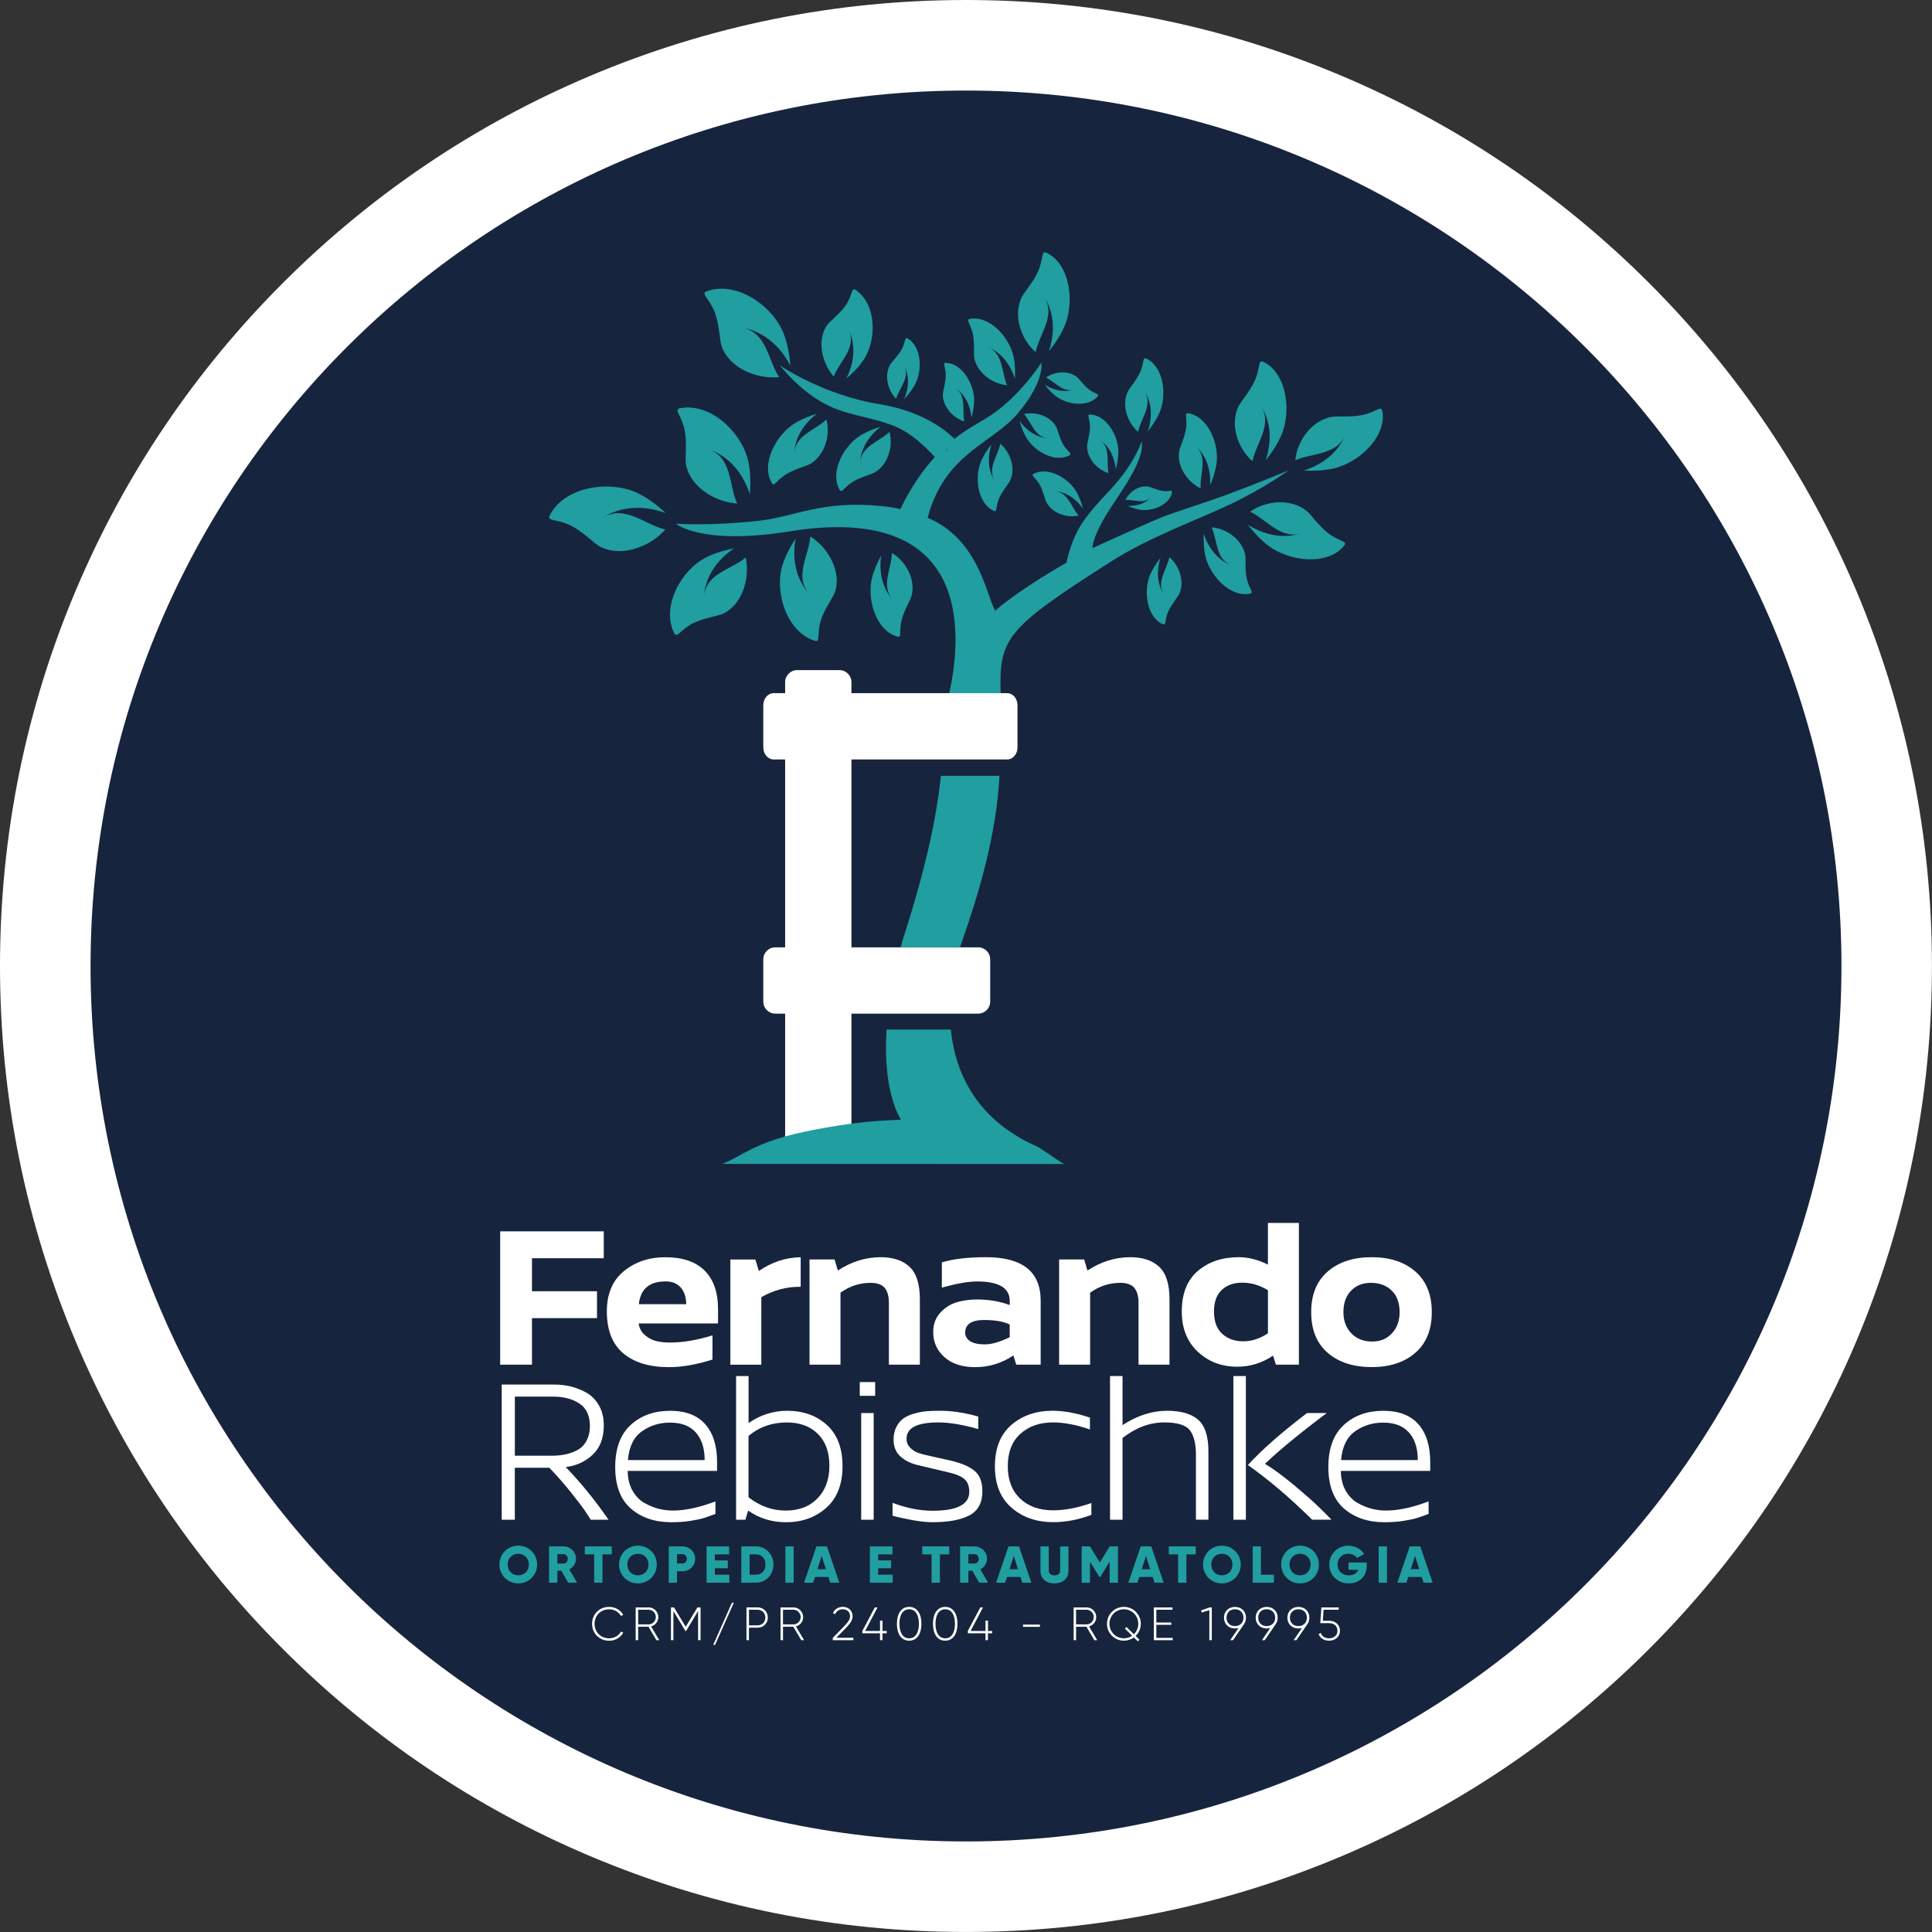 <svg xmlns="http://www.w3.org/2000/svg" xmlns:xlink="http://www.w3.org/1999/xlink" id="Camada_1" x="0px" y="0px" viewBox="0 0 665.26 665.26" style="enable-background:new 0 0 665.26 665.26;" xml:space="preserve"><rect x="0" y="0" width="665.26" height="665.26" fill="#333333" stroke="none"/><style type="text/css">	.st0{fill:#17243E;}	.st1{fill:#FFFFFF;}	.st2{fill:#209EA0;}	.st3{fill:#139A9F;}</style><g>	<g>		<path class="st0" d="M332.63,649.67c-84.68,0-164.3-32.98-224.18-92.86s-92.86-139.5-92.86-224.18   c0-84.69,32.98-164.3,92.86-224.18c59.88-59.88,139.5-92.86,224.18-92.86s164.3,32.98,224.18,92.86   c59.88,59.88,92.86,139.5,92.86,224.18c0,84.68-32.98,164.3-92.86,224.18C496.93,616.69,417.32,649.67,332.63,649.67z"></path>		<path class="st1" d="M332.63,31.18c166.49,0,301.45,134.96,301.45,301.45c0,166.49-134.96,301.45-301.45,301.45   S31.18,499.12,31.18,332.63C31.18,166.15,166.14,31.18,332.63,31.18 M332.63,0c-44.89,0-88.46,8.8-129.48,26.15   c-39.61,16.75-75.18,40.73-105.72,71.27c-30.54,30.54-54.52,66.11-71.27,105.72C8.8,244.18,0,287.74,0,332.63   s8.8,88.46,26.15,129.48c16.75,39.61,40.73,75.18,71.27,105.72c30.54,30.54,66.11,54.52,105.72,71.27   c41.03,17.35,84.59,26.15,129.48,26.15c44.89,0,88.46-8.8,129.48-26.15c39.61-16.75,75.18-40.73,105.72-71.27   c30.54-30.54,54.52-66.11,71.27-105.72c17.35-41.03,26.15-84.59,26.15-129.48s-8.8-88.46-26.15-129.48   c-16.76-39.61-40.73-75.18-71.27-105.72c-30.54-30.54-66.11-54.52-105.72-71.27C421.09,8.8,377.52,0,332.63,0L332.63,0z"></path>	</g></g><g>	<g>		<g>			<g>				<path class="st2" d="M229.27,176.67c-2.74-2.52-5.83-4.89-9.13-6.59c-9.6-4.93-25.62-2.81-30.83,7.33     c-1.14,2.23,2.49,1.12,7.4,3.64c4.25,2.18,7.87,6.15,9.98,7.23c6.97,3.58,16.74,0.39,22.42-5.94c-7.15-1.63-14.15-8.96-22-3.84     C214.07,173.95,222.29,174.1,229.27,176.67z"></path>				<path class="st2" d="M272.17,125.94c-0.29-3.58-0.93-7.29-2.16-10.65c-3.58-9.79-16.33-18.78-26.67-14.99     c-2.27,0.83,1.03,2.43,2.86,7.43c1.59,4.33,1.55,9.51,2.34,11.67c2.61,7.1,11.62,11.25,19.79,10.47     c-4-5.84-4.17-15.62-13.09-17.14C263.17,114.05,268.9,119.55,272.17,125.94z"></path>				<path class="st2" d="M258.19,170.16c0.29-3.54,0.26-7.25-0.4-10.73c-1.93-10.12-12.93-20.91-23.61-18.87     c-2.35,0.45,0.62,2.53,1.61,7.7c0.85,4.48,0,9.52,0.43,11.76c1.41,7.35,9.53,12.82,17.63,13.37c-2.97-6.34-1.58-15.9-10.04-18.8     C251.32,157.13,256.03,163.4,258.19,170.16z"></path>				<path class="st2" d="M269.48,194.45c-2.93,9.23,1.31,23.08,11.05,26.19c2.14,0.68,0.62-2.37,2.13-7.08     c1.31-4.08,4.27-7.87,4.92-9.9c2.13-6.7-2.13-14.87-8.57-18.96c-0.39,6.57-5.83,13.85-0.14,20.04     c-5.06-5.48-6.14-12.77-4.9-19.33C272.14,188.2,270.5,191.28,269.48,194.45z"></path>				<path class="st2" d="M252.79,188.82c-3.27,0.63-6.62,1.6-9.59,3.08c-8.64,4.31-15.6,16.96-11.07,26.09c1.01,2,2.14-1.2,6.54-3.4     c3.83-1.9,8.6-2.41,10.51-3.36c6.28-3.13,9.15-11.85,7.61-19.29c-4.97,4.28-13.96,5.45-14.43,13.81     C242.77,198.33,247.24,192.49,252.79,188.82z"></path>				<path class="st2" d="M291.39,130.36c2.19-1.84,4.29-3.97,5.9-6.32c4.68-6.84,4.61-19.24-2.61-24.19     c-1.59-1.08-1.1,1.79-3.48,5.29c-2.07,3.03-5.44,5.4-6.47,6.91c-3.4,4.97-1.91,12.71,2.36,17.64c1.94-5.29,8.19-9.92,5.04-16.39     C294.93,119.04,294.02,125.29,291.39,130.36z"></path>				<path class="st2" d="M300.3,198.86c-1.96,7.6,1.49,18.47,8.77,20.36c1.6,0.41,0.4-1.94,1.42-5.83c0.87-3.36,2.99-6.59,3.41-8.27     c1.44-5.52-1.89-11.82-6.76-14.71c-0.13,5.31-4,11.5,0.33,16.13c-3.86-4.09-4.81-9.9-4.05-15.25     C302.14,193.65,300.99,196.24,300.3,198.86z"></path>				<path class="st2" d="M273.78,145.68c-6.72,4.06-11.86,14.24-7.99,20.68c0.85,1.42,1.65-1.11,5.09-3.17     c2.97-1.79,6.75-2.61,8.22-3.51c4.89-2.94,6.93-9.77,5.47-15.24c-3.81,3.7-10.91,5.41-11.05,11.75     c0.11-5.63,3.49-10.44,7.78-13.73C278.74,143.25,276.1,144.29,273.78,145.68z"></path>				<path class="st2" d="M296.45,149.83c-6.13,3.7-10.82,12.99-7.29,18.87c0.78,1.29,1.5-1.01,4.65-2.89     c2.71-1.63,6.16-2.38,7.5-3.21c4.47-2.68,6.32-8.91,4.99-13.9c-3.47,3.38-9.95,4.94-10.08,10.72c0.1-5.13,3.19-9.53,7.09-12.52     C300.98,147.62,298.57,148.56,296.45,149.83z"></path>				<path class="st2" d="M475.95,141.42c-0.39-1.93-2.31,0.58-6.99,1.52c-4.07,0.82-8.63,0.23-10.65,0.64     c-6.68,1.34-11.7,8.2-12.27,14.92c5.77-2.62,14.43-1.69,17.12-8.77c-2.37,6.28-8.09,10.34-14.23,12.29     c3.21,0.15,6.57,0.04,9.73-0.59C467.85,159.59,477.72,150.23,475.95,141.42z"></path>				<path class="st2" d="M435.83,158.53c1.99-2.51,3.87-5.3,5.2-8.24c3.88-8.53,2.05-22.01-6.13-25.73c-1.8-0.8-0.88,2.21-2.85,6.56     c-1.71,3.77-4.85,7.14-5.71,9.02c-2.81,6.2-0.17,14.28,4.94,18.67c1.25-6.21,7.07-12.69,2.89-19.01     C437.88,145.39,437.83,152.41,435.83,158.53z"></path>				<path class="st2" d="M361.18,120.97c1.99-2.51,3.87-5.3,5.2-8.24c3.88-8.53,2.05-22.01-6.13-25.73c-1.8-0.8-0.88,2.21-2.85,6.56     c-1.71,3.77-4.85,7.14-5.71,9.02c-2.81,6.2-0.17,14.28,4.94,18.67c1.25-6.21,7.07-12.69,2.89-19.01     C363.24,107.84,363.18,114.85,361.18,120.97z"></path>				<path class="st2" d="M416.72,167.01c0.95-2.25,1.76-4.67,2.14-7.1c1.11-7.05-2.97-16.56-9.73-17.62     c-1.48-0.22-0.2,1.8-0.76,5.39c-0.49,3.12-2.11,6.22-2.35,7.77c-0.8,5.12,2.78,10.51,7.42,12.69     c-0.35-4.81,2.6-10.75-1.75-14.53C415.55,156.96,416.94,162.11,416.72,167.01z"></path>				<path class="st2" d="M349.47,130.45c0.13-2.44,0.06-4.99-0.41-7.4c-1.37-7-8.45-14.55-15.16-13.24     c-1.47,0.29,0.43,1.76,1.13,5.33c0.61,3.09,0.14,6.57,0.44,8.11c0.99,5.08,6.2,8.93,11.3,9.39c-1.97-4.4-1.23-10.99-6.6-13.06     C344.95,121.4,348.01,125.77,349.47,130.45z"></path>				<path class="st2" d="M388.23,174.19c1.39,0.59,2.9,1.09,4.4,1.33c4.37,0.69,10.27-1.84,10.93-6.03     c0.14-0.92-1.12-0.12-3.34-0.47c-1.93-0.3-3.86-1.31-4.82-1.46c-3.17-0.5-6.52,1.72-7.87,4.6c2.98-0.22,6.66,1.61,9.01-1.08     C394.47,173.46,391.27,174.32,388.23,174.19z"></path>				<path class="st2" d="M395.24,148.51c1.48-1.85,2.87-3.9,3.87-6.06c2.89-6.29,1.59-16.24-4.43-19.01     c-1.32-0.6-0.66,1.63-2.13,4.83c-1.28,2.78-3.61,5.25-4.25,6.63c-2.1,4.57-0.18,10.54,3.58,13.8c0.94-4.58,5.26-9.35,2.2-14.02     C396.81,138.82,396.74,144,395.24,148.51z"></path>				<path class="st2" d="M384.2,161.62c0.5-1.9,0.87-3.94,0.9-5.92c0.08-5.76-4.28-12.89-9.79-12.96c-1.21-0.01,0.05,1.46,0.01,4.4     c-0.03,2.55-0.97,5.21-0.99,6.48c-0.05,4.18,3.43,8.08,7.38,9.29c-0.83-3.8,0.85-8.88-3.06-11.41     C382.12,153.72,383.82,157.68,384.2,161.62z"></path>				<path class="st2" d="M334.53,143.82c0.5-1.9,0.87-3.94,0.9-5.92c0.08-5.76-4.28-12.89-9.79-12.96c-1.21-0.01,0.05,1.46,0.01,4.4     c-0.03,2.55-0.97,5.21-0.99,6.48c-0.05,4.18,3.43,8.08,7.38,9.29c-0.83-3.8,0.85-8.88-3.06-11.41     C332.45,135.92,334.15,139.88,334.53,143.82z"></path>				<path class="st2" d="M311.37,137.38c1.35-1.44,2.63-3.05,3.6-4.78c2.8-5.03,2.35-13.37-2.47-16.06     c-1.06-0.58-0.65,1.31-2.08,3.88c-1.24,2.23-3.33,4.13-3.95,5.23c-2.03,3.66-0.82,8.74,2.09,11.68     c1.07-3.74,4.96-7.42,2.72-11.49C313.28,129.45,312.9,133.74,311.37,137.38z"></path>				<path class="st2" d="M351.08,144.95c0.53,1.9,1.23,3.84,2.21,5.56c2.84,5.01,10.19,8.98,14.99,6.26     c1.05-0.6-0.78-1.24-2.23-3.79c-1.26-2.21-1.79-4.99-2.41-6.1c-2.06-3.64-7.03-5.25-11.06-4.3c2.64,2.86,3.75,8.1,8.39,8.31     C356.85,150.72,353.39,148.15,351.08,144.95z"></path>				<path class="st2" d="M372.94,175.18c-0.5-1.9-1.19-3.85-2.15-5.59c-2.78-5.04-10.09-9.09-14.92-6.42     c-1.06,0.59,0.77,1.25,2.19,3.81c1.23,2.23,1.73,5.01,2.35,6.12c2.02,3.66,6.97,5.33,11.01,4.42c-2.6-2.89-3.66-8.14-8.3-8.4     C367.22,169.35,370.66,171.95,372.94,175.18z"></path>				<path class="st2" d="M429.68,180.7c1.97,2.53,4.24,5.01,6.78,7c7.37,5.78,20.9,7.19,26.44,0.12c1.21-1.55-1.94-1.38-5.7-4.32     c-3.26-2.56-5.78-6.4-7.41-7.68c-5.36-4.2-13.84-3.55-19.31,0.39c5.74,2.68,10.66,9.86,17.79,7.3     C441.96,185.8,435.16,184.09,429.68,180.7z"></path>				<path class="st2" d="M359.73,132.49c1.08,1.39,2.33,2.76,3.73,3.85c4.06,3.18,11.5,3.96,14.55,0.07     c0.66-0.85-1.07-0.76-3.14-2.38c-1.8-1.41-3.18-3.52-4.08-4.23c-2.95-2.31-7.61-1.95-10.62,0.21c3.16,1.47,5.87,5.43,9.79,4.02     C366.49,135.3,362.74,134.36,359.73,132.49z"></path>				<path class="st2" d="M399.6,192.08c-1.33,1.7-2.58,3.6-3.47,5.58c-2.55,5.77-1.24,14.84,4.29,17.3     c1.21,0.54,0.58-1.49,1.88-4.43c1.14-2.56,3.23-4.84,3.8-6.12c1.85-4.19,0.02-9.62-3.45-12.55c-0.79,4.19-4.67,8.6-1.83,12.83     C398.29,200.95,398.29,196.22,399.6,192.08z"></path>				<path class="st2" d="M341.39,153.01c-1.33,1.7-2.58,3.6-3.47,5.58c-2.55,5.77-1.24,14.84,4.29,17.3     c1.21,0.54,0.58-1.49,1.88-4.43c1.14-2.56,3.23-4.84,3.8-6.12c1.85-4.19,0.02-9.62-3.45-12.55c-0.79,4.19-4.67,8.6-1.83,12.83     C340.08,161.88,340.07,157.15,341.39,153.01z"></path>				<path class="st2" d="M428.73,190.89c-1.08-5.11-6.37-8.92-11.54-9.32c2.05,4.4,1.38,11.06,6.83,13.08     c-4.84-1.78-7.98-6.15-9.52-10.86c-0.1,2.46,0.01,5.05,0.51,7.47c1.48,7.04,8.71,14.56,15.47,13.15     c1.48-0.31-0.46-1.76-1.21-5.35C428.62,195.94,429.06,192.44,428.73,190.89z"></path>			</g>			<path class="st2" d="M421.85,170.55c-8.47,3.1-17.31,5.74-21.96,7.64c-6.01,2.44-23.7,10.55-23.7,10.55s-0.32-2.92,4.48-11.06    c4.16-7.01,13.66-18.74,12.45-25.7c0,0-1.7,5.12-6.31,11.3c-4.12,5.52-8.06,8.56-13.09,15.26c-5.03,6.7-6.47,15.21-6.47,15.21    s-15.64,8.77-24.59,16.54c-3.11-5.55-5.64-24.57-23.25-32c5.97-22.29,22.2-25.46,31.02-35.89c9.58-11.32,8.11-17.55,8.11-17.55    s-4.39,7.38-12.65,14.54c-6.37,5.52-10.74,6.51-17.25,11.72c-3.15-3.13-11.19-9.56-25.79-11.93    c-19.31-3.14-33.92-13.09-34.38-13.4c2.42,2.86,8.45,9.97,17.19,14.09c7.78,3.66,18.01,4.23,25.06,8.16    c4.67,2.6,8.77,6.7,11.18,9.37c-6.24,6.76-10.19,14.33-11.85,17.9c-2.06-0.46-4.21-0.81-6.44-1.04    c-20.82-2.1-29.73,3.68-42.46,5.08c-16.89,1.86-28.39,1-28.39,1s8.64,7.54,39.04,2.64c63.36-10.22,59.46,35.97,55.06,55.71h17.69    c-0.45-18.83,1.56-22.1,37.95-45.29c13.3-8.48,29.01-14.04,40.77-19.59c11.89-5.62,20.09-11.59,20.4-11.83    C443.36,162.12,432.89,166.5,421.85,170.55z M326.08,154.41c0,0.3-0.01,0.61-0.02,0.92l-0.14-0.11L326.08,154.41z"></path>			<path class="st2" d="M326.06,155.33l-0.14-0.11l0.17-0.81C326.08,154.71,326.07,155.01,326.06,155.33z"></path>		</g>		<path class="st0" d="M326.08,154.41c0,0.3-0.01,0.61-0.02,0.92l-0.14-0.11L326.08,154.41z"></path>		<g>			<path class="st1" d="M350.36,242.82v14.55c0,2.29-1.59,4.14-3.56,4.14h-53.62v64.69h43.64c2.29,0,4.14,1.85,4.14,4.14v14.55    c0,2.29-1.86,4.14-4.14,4.14h-43.64v48.87h-22.83v-48.87h-3.38c-2.29,0-4.14-1.86-4.14-4.14v-14.55c0-2.29,1.85-4.14,4.14-4.14    h3.38v-64.69h-3.95c-1.97,0-3.57-1.86-3.57-4.14v-14.55c0-2.29,1.6-4.14,3.57-4.14h3.95v-3.79c0-2.29,1.85-4.14,4.14-4.14h14.55    c2.29,0,4.14,1.85,4.14,4.14v3.79h53.62C348.77,238.69,350.36,240.54,350.36,242.82z"></path>			<path class="st2" d="M344.16,267.15c-1.03,20.18-7.2,40.8-12.78,56.66c-0.27,0.78-0.54,1.58-0.8,2.4h-20.44    c0.21-0.81,0.43-1.63,0.66-2.46c7.38-22.69,11.64-41.37,13.18-56.6H344.16z"></path>			<path class="st2" d="M366.45,400.82l-117.8-0.06c5.77-1.92,10.46-7.29,28.25-11.03c17.78-3.73,27.25-3.87,33.27-4.19    c0.3-0.02-6.34-8.33-4.89-31.02h22.13c1.55,15.6,9.38,31.39,29.9,40.37c1.05,0.66,2.1,1.32,3.13,2.03    c1.9,1.31,4.77,3.26,5.98,3.89c0,0,0.01,0,0.01,0.01C366.43,400.81,366.45,400.82,366.45,400.82z"></path>		</g>	</g>	<g>		<g>			<path class="st1" d="M207.9,433.26h-24.72v11.37h22.39v9.25h-22.39v16.03h-10.95V424h35.67V433.26z"></path>			<path class="st1" d="M247.24,455.72h-27.33c0.24,1.7,0.99,3.06,2.26,4.1c1.27,1.04,2.6,1.71,3.99,2.01    c1.39,0.31,2.88,0.46,4.48,0.46c4.47,0,9.37-0.82,14.69-2.47v8.33c-5.51,1.74-10.5,2.61-14.97,2.61    c-6.73,0-11.98-1.59-15.75-4.77c-3.77-3.18-5.65-7.99-5.65-14.44c0-6.03,1.95-10.64,5.86-13.84c3.91-3.2,8.66-4.8,14.27-4.8    c5.93,0,10.44,1.53,13.53,4.59c3.08,3.06,4.63,7.49,4.63,13.28V455.72z M219.98,449.08h16.32c-0.05-2.45-0.68-4.37-1.91-5.76    c-1.23-1.39-2.97-2.08-5.23-2.08C223.61,441.24,220.54,443.85,219.98,449.08z"></path>			<path class="st1" d="M260.1,433.68l1.2,3.96c4.43-3.06,9.23-4.64,14.41-4.73v10.17c-4.8-0.05-9.32,1.15-13.56,3.6v23.24h-10.66    v-36.23H260.1z"></path>			<path class="st1" d="M303.25,432.9c4.28,0,7.6,1.11,9.96,3.32c2.35,2.21,3.53,5.93,3.53,11.16v22.53h-10.66v-21.19    c0-2.35-0.48-4.11-1.45-5.26c-0.97-1.15-2.58-1.73-4.84-1.73c-3.77,0-7.23,1.13-10.38,3.39v24.79h-10.66v-36.23h8.62l1.13,3.81    C293.15,434.43,298.07,432.9,303.25,432.9z"></path>			<path class="st1" d="M339.55,432.9c12.52,0,18.79,4.99,18.79,14.97v22.04h-8.4l-0.99-3.18c-4,2.68-8.38,4.03-13.14,4.03    c-4.47,0-8.01-1.14-10.59-3.43c-2.59-2.28-3.88-5.17-3.88-8.65c0-2.68,0.81-4.91,2.44-6.67s3.52-2.97,5.69-3.6    c2.17-0.64,4.52-0.95,7.06-0.95c3.95,0,7.67,0.64,11.16,1.91v-1.41c0-4.47-3.77-6.71-11.3-6.71c-2.97,0-6.99,0.71-12.08,2.12    v-8.69C328.25,433.49,333.34,432.9,339.55,432.9z M332.35,458.9c0,1.22,0.58,2.2,1.73,2.93c1.15,0.73,2.84,1.09,5.05,1.09    c2.31,0,5.16-0.82,8.55-2.47v-4.38c-2.17-1.04-5.09-1.55-8.76-1.55C334.54,454.52,332.35,455.98,332.35,458.9z"></path>			<path class="st1" d="M389.21,432.9c4.28,0,7.6,1.11,9.96,3.32c2.35,2.21,3.53,5.93,3.53,11.16v22.53h-10.66v-21.19    c0-2.35-0.48-4.11-1.45-5.26c-0.97-1.15-2.58-1.73-4.84-1.73c-3.77,0-7.23,1.13-10.38,3.39v24.79H364.7v-36.23h8.62l1.13,3.81    C379.11,434.43,384.03,432.9,389.21,432.9z"></path>			<path class="st1" d="M447.26,421.11v48.8h-7.91l-0.99-3.11c-3.81,2.54-7.91,3.81-12.29,3.81c-5.42,0-9.96-1.72-13.63-5.16    c-3.67-3.44-5.51-8.05-5.51-13.84c0-6.17,1.85-10.83,5.54-13.98c3.7-3.15,8.37-4.73,14.02-4.73c3.34,0,6.71,0.85,10.1,2.54    v-14.34H447.26z M418.02,451.55c0,3.44,0.94,6.02,2.83,7.73c1.88,1.72,4.28,2.58,7.2,2.58c2.97,0,5.81-0.92,8.55-2.75v-14.83    c-2.83-1.74-5.77-2.61-8.83-2.61c-2.97,0-5.33,0.85-7.1,2.54C418.9,445.9,418.02,448.35,418.02,451.55z"></path>			<path class="st1" d="M472.33,432.9c6.26,0,11.28,1.65,15.04,4.94c3.77,3.3,5.65,7.96,5.65,13.98c0,6.03-1.88,10.69-5.65,13.98    c-3.77,3.3-8.78,4.94-15.04,4.94c-6.31,0-11.36-1.64-15.15-4.91c-3.79-3.27-5.69-7.95-5.69-14.02c0-6.03,1.9-10.69,5.69-13.98    C460.97,434.55,466.02,432.9,472.33,432.9z M472.05,441.73c-2.83,0-5.11,0.91-6.85,2.72c-1.74,1.81-2.61,4.27-2.61,7.38    c0,2.97,0.91,5.39,2.72,7.28c1.81,1.88,4.2,2.83,7.17,2.83c2.83,0,5.11-0.95,6.85-2.86c1.74-1.91,2.61-4.32,2.61-7.24    c0-3.2-0.91-5.68-2.72-7.45C477.41,442.62,475.02,441.73,472.05,441.73z"></path>		</g>		<g>			<path class="st1" d="M209.56,523.3h-6.16c-0.19-0.38-0.81-1.35-1.86-2.9c-1.05-1.55-2.76-3.79-5.12-6.73    c-2.36-2.94-4.79-5.69-7.27-8.27h-11.88v17.9h-4.51v-46.54h18.33c1.67,0,3.36,0.19,5.08,0.57c1.72,0.38,3.51,1.05,5.37,2    c1.86,0.96,3.39,2.42,4.58,4.4c1.19,1.98,1.79,4.33,1.79,7.05c0,4.39-1.29,7.78-3.87,10.17c-2.58,2.39-5.66,3.79-9.24,4.22    C199.78,510.29,204.7,516.33,209.56,523.3z M177.27,501.25h12.82c1.53,0,2.97-0.13,4.33-0.39c1.36-0.26,2.73-0.73,4.12-1.4    c1.38-0.67,2.49-1.73,3.33-3.19c0.83-1.46,1.25-3.21,1.25-5.26c0-3.53-1.19-6.1-3.58-7.7c-2.39-1.6-5.44-2.4-9.16-2.4h-13.1    V501.25z"></path>			<path class="st1" d="M216.15,506.47v0.21c0.05,2.58,0.61,4.8,1.68,6.66c1.07,1.86,2.43,3.26,4.08,4.19c1.65,0.93,3.28,1.6,4.9,2    c1.62,0.41,3.25,0.61,4.87,0.61c4.25,0,9.14-1.05,14.68-3.15v4.3c-1.62,0.62-2.97,1.1-4.05,1.43c-1.07,0.33-2.6,0.66-4.58,0.97    c-1.98,0.31-4.16,0.47-6.55,0.47c-5.68,0-10.32-1.56-13.93-4.69c-3.6-3.13-5.41-7.89-5.41-14.28c0-6.44,1.78-11.29,5.33-14.53    c3.56-3.25,8.08-4.87,13.57-4.87c5.34,0,9.38,1.54,12.1,4.62c2.72,3.08,4.08,7.44,4.08,13.07v3.01H216.15z M230.76,489.86    c-3.68,0-6.92,1-9.74,3.01c-2.82,2-4.42,5.3-4.8,9.88h26.42c0-4.01-1-7.16-3.01-9.45C237.63,491.01,234.67,489.86,230.76,489.86z    "></path>			<path class="st1" d="M271.06,485.78c5.49,0,10.03,1.62,13.64,4.87c3.6,3.25,5.41,7.97,5.41,14.18c0,6.25-1.86,11.04-5.58,14.35    c-3.72,3.32-8.35,4.98-13.89,4.98c-4.87,0-9.21-1.34-13.03-4.01l-0.93,3.15h-3.22v-49.47h4.3v16.18    C261.85,487.19,266.29,485.78,271.06,485.78z M270.56,520.15c4.58,0,8.23-1.41,10.95-4.22c2.72-2.82,4.08-6.56,4.08-11.24    c0-4.73-1.34-8.39-4.01-10.99c-2.67-2.6-6.21-3.9-10.6-3.9c-5.11,0-9.52,1.55-13.24,4.65v21.12    C261.66,518.62,265.93,520.15,270.56,520.15z"></path>			<path class="st1" d="M301.35,480.63h-5.3v-4.73h5.3V480.63z M300.84,523.3h-4.3v-36.73h4.3V523.3z"></path>			<path class="st1" d="M323.75,485.78c4.1,0,8.47,0.67,13.1,2v4.3c-5.39-1.53-9.98-2.29-13.75-2.29c-7.3,0-10.95,1.89-10.95,5.66    c0,1.19,0.42,2.21,1.25,3.04c0.83,0.84,1.72,1.42,2.65,1.75c0.93,0.33,2.16,0.67,3.69,1l7.37,1.65c3.63,0.81,6.4,1.96,8.3,3.44    c1.91,1.48,2.86,3.87,2.86,7.16c0,3.96-1.49,6.73-4.47,8.3c-2.98,1.58-7.22,2.36-12.71,2.36c-3.34,0-7.92-0.74-13.75-2.22v-4.44    c4.82,1.81,9.43,2.72,13.82,2.72c8.4,0,12.6-2.17,12.6-6.52c0-1.91-0.54-3.35-1.61-4.33c-1.07-0.98-2.88-1.75-5.41-2.33    l-10.6-2.51c-2.48-0.57-4.51-1.58-6.09-3.01c-1.58-1.43-2.36-3.36-2.36-5.8c0-1.67,0.32-3.13,0.97-4.37    c0.64-1.24,1.44-2.21,2.4-2.9c0.95-0.69,2.18-1.25,3.69-1.68c1.5-0.43,2.94-0.7,4.3-0.82    C320.42,485.84,321.99,485.78,323.75,485.78z"></path>			<path class="st1" d="M362.41,485.78c3.96,0,8.26,0.79,12.89,2.36v4.08c-4.68-1.62-8.93-2.43-12.74-2.43    c-4.53,0-8.26,1.3-11.17,3.9c-2.91,2.6-4.37,6.34-4.37,11.2c0,4.73,1.42,8.44,4.26,11.13c2.84,2.7,6.62,4.04,11.35,4.04    c4.01,0,8.4-0.83,13.17-2.51v4.08c-4.44,1.67-8.81,2.51-13.1,2.51c-5.78,0-10.57-1.66-14.39-4.98    c-3.82-3.32-5.73-8.08-5.73-14.28c0-6.2,1.89-10.94,5.66-14.21C352.01,487.42,356.73,485.78,362.41,485.78z"></path>			<path class="st1" d="M401.86,485.78c4.77,0,8.34,1.03,10.7,3.08c2.36,2.05,3.54,5.68,3.54,10.88v23.55h-4.3v-22.41    c0-3.82-0.7-6.62-2.11-8.41c-1.41-1.79-4.33-2.68-8.77-2.68c-5.01,0-9.81,1.79-14.39,5.37v28.14h-4.3v-49.47h4.3v16.9    C391.55,487.43,396.66,485.78,401.86,485.78z"></path>			<path class="st1" d="M429,523.3h-4.3v-49.47h4.3V523.3z M450.04,486.57h6.8c-9.16,6.87-16.25,12.7-21.26,17.47    c2.91,1.77,6.25,4.22,10.02,7.37c3.77,3.15,6.6,5.64,8.48,7.48c1.88,1.84,3.35,3.31,4.4,4.4h-6.66    c-7.59-7.49-14.96-13.77-22.12-18.83C434.39,499.31,441.17,493.35,450.04,486.57z"></path>			<path class="st1" d="M461.71,506.47v0.21c0.05,2.58,0.61,4.8,1.68,6.66s2.43,3.26,4.08,4.19c1.65,0.93,3.28,1.6,4.9,2    c1.62,0.41,3.25,0.61,4.87,0.61c4.25,0,9.14-1.05,14.68-3.15v4.3c-1.62,0.62-2.97,1.1-4.05,1.43c-1.07,0.33-2.6,0.66-4.58,0.97    c-1.98,0.31-4.17,0.47-6.55,0.47c-5.68,0-10.32-1.56-13.93-4.69c-3.6-3.13-5.41-7.89-5.41-14.28c0-6.44,1.78-11.29,5.33-14.53    c3.55-3.25,8.08-4.87,13.57-4.87c5.34,0,9.38,1.54,12.1,4.62c2.72,3.08,4.08,7.44,4.08,13.07v3.01H461.71z M476.32,489.86    c-3.68,0-6.92,1-9.74,3.01c-2.82,2-4.41,5.3-4.8,9.88h26.42c0-4.01-1-7.16-3.01-9.45C483.19,491.01,480.23,489.86,476.32,489.86z    "></path>		</g>		<g>			<path class="st2" d="M171.96,538.73c0-3.68,2.91-6.5,6.5-6.5c3.59,0,6.5,2.82,6.5,6.5s-2.91,6.5-6.5,6.5    C174.87,545.23,171.96,542.41,171.96,538.73z M182.1,538.73c0-2.23-1.61-3.71-3.64-3.71c-2.03,0-3.64,1.48-3.64,3.71    s1.61,3.71,3.64,3.71C180.49,542.45,182.1,540.96,182.1,538.73z"></path>			<path class="st2" d="M193.28,540.87h-1.36v4.11h-2.86v-12.5h5c2.37,0,4.28,1.91,4.28,4.28c0,1.54-0.93,2.93-2.3,3.62l2.66,4.59    h-3.07L193.28,540.87z M191.92,538.38h2.14c0.79,0,1.43-0.7,1.43-1.61c0-0.91-0.64-1.61-1.43-1.61h-2.14V538.38z"></path>			<path class="st2" d="M210.66,535.23h-3.21v9.75h-2.86v-9.75h-3.21v-2.75h9.28V535.23z"></path>			<path class="st2" d="M213.16,538.73c0-3.68,2.91-6.5,6.5-6.5c3.59,0,6.5,2.82,6.5,6.5s-2.91,6.5-6.5,6.5    C216.07,545.23,213.16,542.41,213.16,538.73z M223.3,538.73c0-2.23-1.61-3.71-3.64-3.71c-2.03,0-3.64,1.48-3.64,3.71    s1.61,3.71,3.64,3.71C221.7,542.45,223.3,540.96,223.3,538.73z"></path>			<path class="st2" d="M239.37,536.77c0,2.37-1.91,4.28-4.37,4.28h-1.87v3.93h-2.86v-12.5H235    C237.46,532.48,239.37,534.39,239.37,536.77z M236.51,536.77c0-0.91-0.64-1.61-1.52-1.61h-1.87v3.21H235    C235.87,538.38,236.51,537.68,236.51,536.77z"></path>			<path class="st2" d="M251.15,542.23v2.75h-7.86v-12.5h7.77v2.75h-4.91v2.07h4.46v2.71h-4.46v2.21H251.15z"></path>			<path class="st2" d="M266.33,538.73c0,3.54-2.62,6.25-6.07,6.25h-5v-12.5h5C263.7,532.48,266.33,535.2,266.33,538.73z     M263.58,538.73c0-2.14-1.36-3.5-3.32-3.5h-2.14v7h2.14C262.22,542.23,263.58,540.87,263.58,538.73z"></path>			<path class="st2" d="M273.29,532.48v12.5h-2.86v-12.5H273.29z"></path>			<path class="st2" d="M285.25,543.02h-4.64l-0.62,1.96h-3.12l4.25-12.5h3.64l4.25,12.5h-3.12L285.25,543.02z M284.39,540.34    l-1.46-4.59l-1.46,4.59H284.39z"></path>			<path class="st2" d="M307.39,542.23v2.75h-7.86v-12.5h7.77v2.75h-4.91v2.07h4.46v2.71h-4.46v2.21H307.39z"></path>			<path class="st2" d="M326.85,535.23h-3.21v9.75h-2.86v-9.75h-3.21v-2.75h9.28V535.23z"></path>			<path class="st2" d="M334.81,540.87h-1.36v4.11h-2.86v-12.5h5c2.37,0,4.28,1.91,4.28,4.28c0,1.54-0.93,2.93-2.3,3.62l2.66,4.59    h-3.07L334.81,540.87z M333.45,538.38h2.14c0.79,0,1.43-0.7,1.43-1.61c0-0.91-0.64-1.61-1.43-1.61h-2.14V538.38z"></path>			<path class="st2" d="M351.39,543.02h-4.64l-0.62,1.96H343l4.25-12.5h3.64l4.25,12.5h-3.12L351.39,543.02z M350.54,540.34    l-1.46-4.59l-1.46,4.59H350.54z"></path>			<path class="st2" d="M358.27,540.95v-8.46h2.86v8.21c0,0.95,0.45,1.75,1.96,1.75c1.52,0,1.96-0.8,1.96-1.75v-8.21h2.86v8.46    c0,2.68-2.07,4.28-4.82,4.28C360.34,545.23,358.27,543.62,358.27,540.95z"></path>			<path class="st2" d="M384.96,544.98h-2.86v-7.27l-3.23,5.3h-0.32l-3.23-5.3v7.27h-2.86v-12.5h2.86l3.39,5.55l3.39-5.55h2.86    V544.98z"></path>			<path class="st2" d="M396.92,543.02h-4.64l-0.62,1.96h-3.12l4.25-12.5h3.64l4.25,12.5h-3.12L396.92,543.02z M396.06,540.34    l-1.46-4.59l-1.46,4.59H396.06z"></path>			<path class="st2" d="M411.74,535.23h-3.21v9.75h-2.86v-9.75h-3.21v-2.75h9.28V535.23z"></path>			<path class="st2" d="M414.24,538.73c0-3.68,2.91-6.5,6.5-6.5c3.59,0,6.5,2.82,6.5,6.5s-2.91,6.5-6.5,6.5    C417.15,545.23,414.24,542.41,414.24,538.73z M424.38,538.73c0-2.23-1.61-3.71-3.64-3.71c-2.04,0-3.64,1.48-3.64,3.71    s1.61,3.71,3.64,3.71C422.77,542.45,424.38,540.96,424.38,538.73z"></path>			<path class="st2" d="M438.66,542.23v2.75h-7.32v-12.5h2.86v9.75H438.66z"></path>			<path class="st2" d="M441.16,538.73c0-3.68,2.91-6.5,6.5-6.5c3.59,0,6.5,2.82,6.5,6.5s-2.91,6.5-6.5,6.5    C444.07,545.23,441.16,542.41,441.16,538.73z M451.3,538.73c0-2.23-1.61-3.71-3.64-3.71c-2.04,0-3.64,1.48-3.64,3.71    s1.61,3.71,3.64,3.71C449.69,542.45,451.3,540.96,451.3,538.73z"></path>			<path class="st2" d="M470.63,539.09c0,3.82-2.66,6.14-6.16,6.14c-3.93,0-6.75-2.89-6.75-6.48c0-3.62,2.87-6.52,6.55-6.52    c2.39,0,4.41,1.18,5.46,2.86l-2.43,1.39c-0.52-0.82-1.64-1.46-3.05-1.46c-2.11,0-3.68,1.55-3.68,3.75c0,2.12,1.5,3.68,3.93,3.68    c1.66,0,2.75-0.73,3.2-1.93h-3.34v-2.5h6.27V539.09z"></path>			<path class="st2" d="M477.59,532.48v12.5h-2.86v-12.5H477.59z"></path>			<path class="st2" d="M489.55,543.02h-4.64l-0.62,1.96h-3.12l4.25-12.5h3.64l4.25,12.5h-3.12L489.55,543.02z M488.7,540.34    l-1.46-4.59l-1.46,4.59H488.7z"></path>		</g>		<g>			<path class="st1" d="M203.87,559.13c0-3.22,2.43-5.82,5.87-5.82c2.08,0,3.9,1.06,4.84,2.71l-0.76,0.44    c-0.74-1.39-2.31-2.32-4.08-2.32c-2.97,0-5.01,2.23-5.01,5c0,2.77,2.05,5,5.01,5c1.79,0,3.37-0.95,4.11-2.37l0.76,0.44    c-0.92,1.66-2.76,2.76-4.87,2.76C206.31,564.95,203.87,562.36,203.87,559.13z"></path>			<path class="st1" d="M223.3,560.15h-3.56v4.63h-0.85v-11.29h4.45c1.84,0,3.34,1.5,3.34,3.34c0,1.53-1.05,2.82-2.48,3.21    l2.81,4.74h-0.98L223.3,560.15z M219.74,559.34h3.6c1.37,0,2.48-1.13,2.48-2.52c0-1.4-1.11-2.53-2.48-2.53h-3.6V559.34z"></path>			<path class="st1" d="M241.23,564.78h-0.85v-10.03l-4.18,6.93h-0.14l-4.18-6.93v10.03h-0.85v-11.29h1.06l4.03,6.68l4.03-6.68h1.08    V564.78z"></path>			<path class="st1" d="M245.58,566.39l6.45-14.51h0.65l-6.45,14.51H245.58z"></path>			<path class="st1" d="M264.39,556.99c0,1.98-1.48,3.48-3.52,3.48h-2.98v4.3h-0.85v-11.29h3.84    C262.91,553.49,264.39,554.99,264.39,556.99z M263.54,556.99c0-1.56-1.11-2.69-2.66-2.69h-2.98v5.37h2.98    C262.42,559.66,263.54,558.54,263.54,556.99z"></path>			<path class="st1" d="M273.18,560.15h-3.56v4.63h-0.85v-11.29h4.45c1.84,0,3.34,1.5,3.34,3.34c0,1.53-1.05,2.82-2.48,3.21    l2.81,4.74h-0.98L273.18,560.15z M269.61,559.34h3.6c1.37,0,2.48-1.13,2.48-2.52c0-1.4-1.11-2.53-2.48-2.53h-3.6V559.34z"></path>			<path class="st1" d="M286.75,564l4.14-4.26c0.98-1.02,1.82-2.08,1.82-3.19c0-1.55-1.11-2.42-2.48-2.42    c-1.23,0-2.16,0.58-2.69,1.71l-0.73-0.44c0.68-1.39,1.95-2.1,3.42-2.1c1.73,0,3.35,1.14,3.35,3.24c0,1.4-0.97,2.64-2.11,3.81    l-3.5,3.6h5.87v0.82h-7.09V564z"></path>			<path class="st1" d="M305.32,562.41h-1.45v2.37h-0.85v-2.37h-6.08v-0.81l4.29-8.11h0.94l-4.27,8.11h5.13v-3.55h0.85v3.55h1.45    V562.41z"></path>			<path class="st1" d="M308.84,559.13c0-3.48,1.52-5.82,4.22-5.82c2.71,0,4.22,2.34,4.22,5.82c0,3.48-1.52,5.82-4.22,5.82    C310.35,564.95,308.84,562.61,308.84,559.13z M316.41,559.13c0-3.16-1.26-5-3.35-5c-2.1,0-3.35,1.84-3.35,5c0,3.16,1.26,5,3.35,5    C315.16,564.13,316.41,562.29,316.41,559.13z"></path>			<path class="st1" d="M321.25,559.13c0-3.48,1.52-5.82,4.22-5.82s4.22,2.34,4.22,5.82c0,3.48-1.52,5.82-4.22,5.82    S321.25,562.61,321.25,559.13z M328.83,559.13c0-3.16-1.26-5-3.35-5s-3.35,1.84-3.35,5c0,3.16,1.26,5,3.35,5    S328.83,562.29,328.83,559.13z"></path>			<path class="st1" d="M341.64,562.41h-1.45v2.37h-0.85v-2.37h-6.08v-0.81l4.29-8.11h0.94l-4.27,8.11h5.13v-3.55h0.85v3.55h1.45    V562.41z"></path>			<path class="st1" d="M352.27,559.41h5.8v0.77h-5.8V559.41z"></path>			<path class="st1" d="M374.1,560.15h-3.56v4.63h-0.85v-11.29h4.45c1.84,0,3.34,1.5,3.34,3.34c0,1.53-1.05,2.82-2.48,3.21    l2.81,4.74h-0.98L374.1,560.15z M370.53,559.34h3.6c1.37,0,2.48-1.13,2.48-2.52c0-1.4-1.11-2.53-2.48-2.53h-3.6V559.34z"></path>			<path class="st1" d="M391.04,563.32l1.32,1.31l-0.58,0.53l-1.35-1.32c-0.95,0.69-2.15,1.11-3.43,1.11c-3.23,0-5.82-2.6-5.82-5.82    c0-3.22,2.6-5.82,5.82-5.82c3.23,0,5.82,2.6,5.82,5.82C392.81,560.78,392.14,562.26,391.04,563.32z M389.83,563.24l-2.5-2.47    l0.58-0.53l2.53,2.5c0.94-0.92,1.52-2.19,1.52-3.61c0-2.77-2.21-5-4.97-5c-2.76,0-4.97,2.23-4.97,5c0,2.77,2.21,5,4.97,5    C388.06,564.13,389.02,563.81,389.83,563.24z"></path>			<path class="st1" d="M403.81,563.97v0.81h-6.5v-11.29h6.42v0.81h-5.56v4.39h5.16v0.81h-5.16v4.48H403.81z"></path>			<path class="st1" d="M417.27,553.49v11.29h-0.85v-10.35l-2.61,0.82l-0.21-0.74l2.95-1.02H417.27z"></path>			<path class="st1" d="M428.34,559.28l-3.77,5.5h-0.97l2.89-4.21c-0.39,0.11-0.81,0.18-1.24,0.18c-2.19,0-3.79-1.52-3.79-3.72    c0-2.19,1.6-3.71,3.79-3.71s3.79,1.52,3.79,3.71C429.04,557.91,428.78,558.66,428.34,559.28z M425.25,559.92    c1.79,0,2.93-1.21,2.93-2.9c0-1.68-1.14-2.89-2.93-2.89s-2.92,1.21-2.92,2.89C422.33,558.71,423.46,559.92,425.25,559.92z"></path>			<path class="st1" d="M439.26,559.28l-3.77,5.5h-0.97l2.89-4.21c-0.39,0.11-0.81,0.18-1.24,0.18c-2.19,0-3.79-1.52-3.79-3.72    c0-2.19,1.6-3.71,3.79-3.71s3.79,1.52,3.79,3.71C439.95,557.91,439.69,558.66,439.26,559.28z M436.16,559.92    c1.79,0,2.93-1.21,2.93-2.9c0-1.68-1.14-2.89-2.93-2.89c-1.79,0-2.92,1.21-2.92,2.89C433.24,558.71,434.37,559.92,436.16,559.92z    "></path>			<path class="st1" d="M450.17,559.28l-3.77,5.5h-0.97l2.89-4.21c-0.39,0.11-0.81,0.18-1.24,0.18c-2.19,0-3.79-1.52-3.79-3.72    c0-2.19,1.6-3.71,3.79-3.71s3.79,1.52,3.79,3.71C450.86,557.91,450.61,558.66,450.17,559.28z M447.08,559.92    c1.79,0,2.93-1.21,2.93-2.9c0-1.68-1.14-2.89-2.93-2.89c-1.79,0-2.92,1.21-2.92,2.89C444.16,558.71,445.29,559.92,447.08,559.92z    "></path>			<path class="st1" d="M461.39,561.52c0,2.18-1.73,3.43-3.76,3.43c-1.61,0-3.05-0.79-3.56-2.27l0.73-0.42    c0.37,1.21,1.45,1.87,2.84,1.87c1.68,0,2.9-0.98,2.9-2.61c0-1.63-1.23-2.61-2.9-2.61h-3.02l0.39-5.42h5.97v0.81h-5.21l-0.26,3.79    h2.13C459.67,558.08,461.39,559.34,461.39,561.52z"></path>		</g>	</g></g></svg>